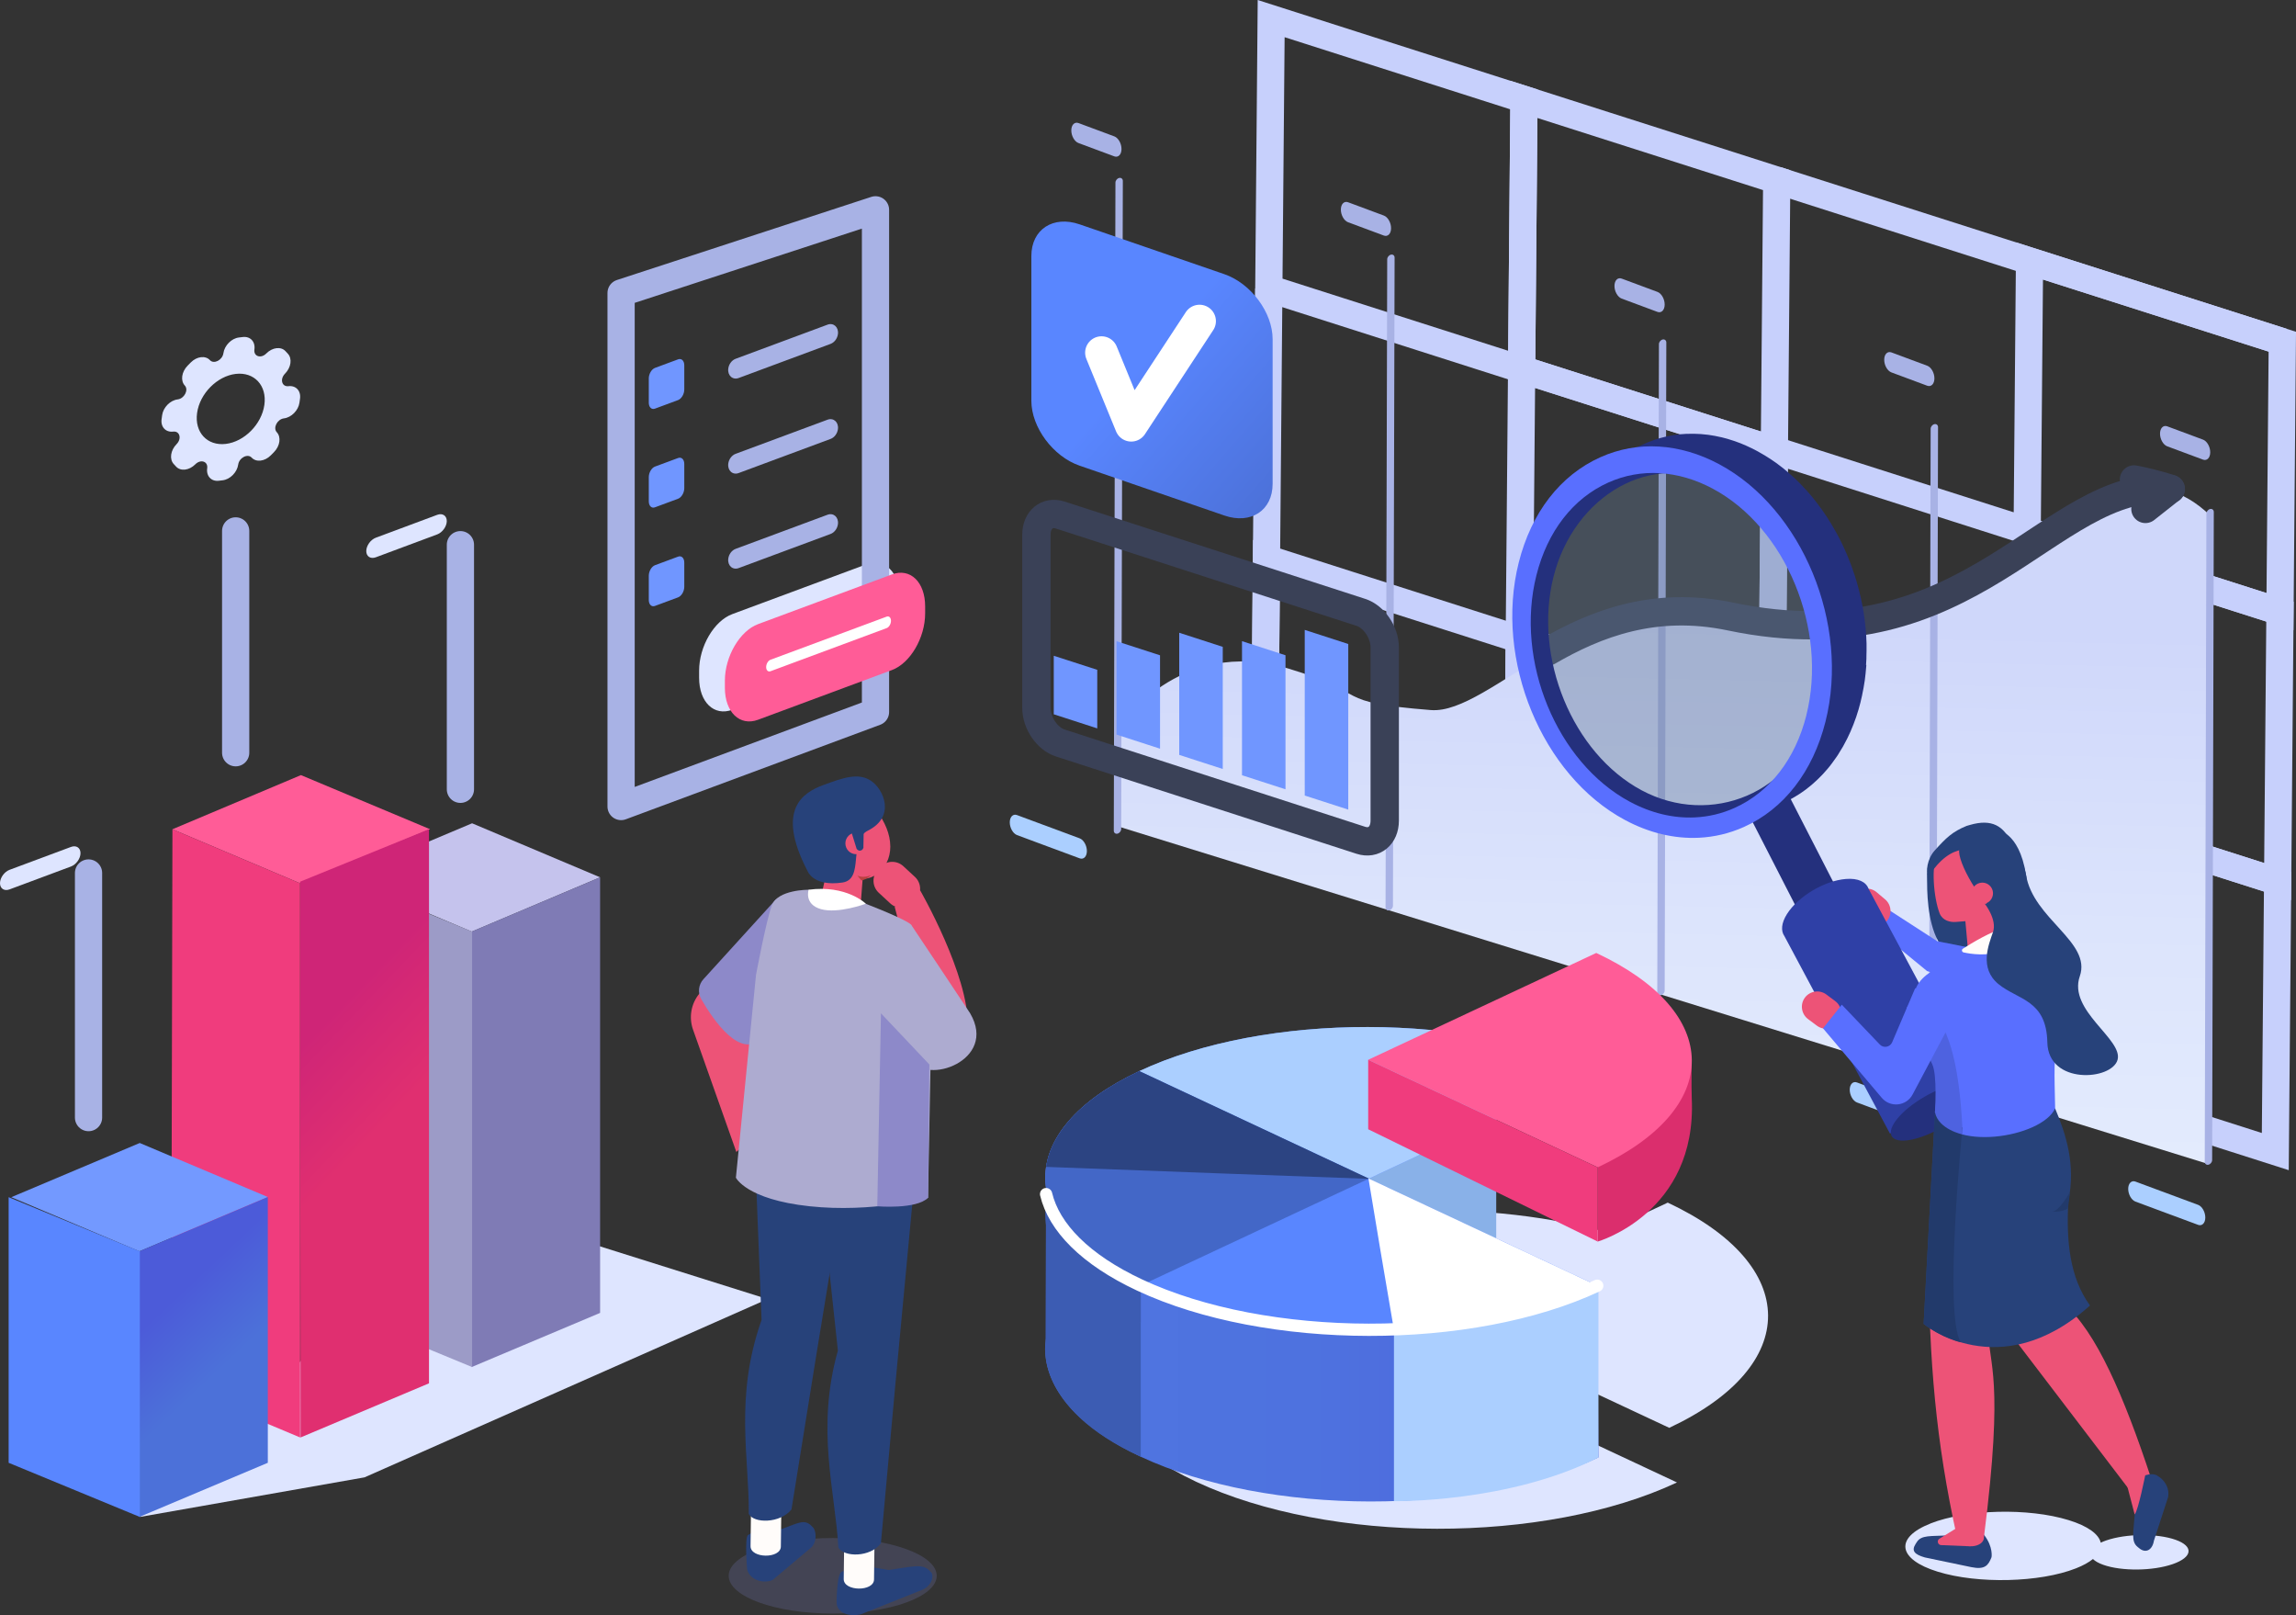 <?xml version="1.0" encoding="UTF-8"?>
<svg xmlns="http://www.w3.org/2000/svg" xmlns:xlink="http://www.w3.org/1999/xlink" viewBox="0 0 499.98 351.63">
  <rect x="0" y="0" width="499.98" height="351.63" fill="#333333" stroke="none"/>
  <defs>
    <style>
      .cls-1 {
        fill: #9c9bc7;
      }

      .cls-1, .cls-2, .cls-3, .cls-4, .cls-5, .cls-6, .cls-7, .cls-8, .cls-9, .cls-10, .cls-11, .cls-12, .cls-13, .cls-14, .cls-15, .cls-16, .cls-17, .cls-18, .cls-19, .cls-20, .cls-21, .cls-22, .cls-23, .cls-24, .cls-25, .cls-26, .cls-27, .cls-28, .cls-29, .cls-30, .cls-31, .cls-32, .cls-33, .cls-34, .cls-35 {
        stroke-width: 0px;
      }

      .cls-2 {
        fill: url(#linear-gradient);
      }

      .cls-36 {
        stroke: #c7d0fc;
        stroke-miterlimit: 10;
      }

      .cls-36, .cls-37 {
        stroke-width: 5.93px;
      }

      .cls-36, .cls-37, .cls-38, .cls-39, .cls-40 {
        fill: none;
      }

      .cls-3 {
        fill: #27427a;
      }

      .cls-4 {
        fill: #8288d4;
        opacity: .21;
      }

      .cls-4, .cls-26 {
        mix-blend-mode: multiply;
      }

      .cls-5 {
        fill: #223a6b;
      }

      .cls-37 {
        stroke: #a8b2e5;
      }

      .cls-37, .cls-38, .cls-39, .cls-40 {
        stroke-linecap: round;
        stroke-linejoin: round;
      }

      .cls-6 {
        fill: #abcfff;
      }

      .cls-41 {
        isolation: isolate;
      }

      .cls-7 {
        fill: #7399ff;
      }

      .cls-8 {
        fill: #fffcfa;
      }

      .cls-9 {
        fill: #596fff;
      }

      .cls-10 {
        fill: url(#linear-gradient-5);
      }

      .cls-11 {
        fill: #5986ff;
      }

      .cls-12 {
        fill: #8d89c9;
      }

      .cls-13 {
        fill: #adabd0;
      }

      .cls-14 {
        fill: #7f7bb5;
      }

      .cls-38 {
        stroke-width: 7.14px;
      }

      .cls-38, .cls-39 {
        stroke: #fff;
      }

      .cls-15 {
        fill: #2f40a6;
      }

      .cls-16 {
        fill: #fff;
      }

      .cls-17 {
        fill: #ff5c97;
      }

      .cls-18 {
        fill: url(#linear-gradient-2);
      }

      .cls-19 {
        fill: #dee5ff;
      }

      .cls-20 {
        fill: #24307d;
      }

      .cls-21 {
        fill: #7096ff;
      }

      .cls-22 {
        fill: url(#linear-gradient-3);
      }

      .cls-23 {
        fill: #f03c7d;
      }

      .cls-24 {
        fill: #3c5cb3;
      }

      .cls-25 {
        fill: #4e62e0;
      }

      .cls-39 {
        stroke-width: 2.67px;
      }

      .cls-40 {
        stroke: #3a4157;
        stroke-width: 6.17px;
      }

      .cls-26 {
        fill: #637a94;
        opacity: .4;
      }

      .cls-27 {
        fill: #2c4482;
      }

      .cls-28 {
        fill: #a8b2e5;
      }

      .cls-29 {
        fill: #c5c3ed;
      }

      .cls-30 {
        fill: #ba4141;
      }

      .cls-31 {
        fill: #ed5377;
      }

      .cls-32 {
        fill: #db2e6d;
      }

      .cls-33 {
        fill: #89b1e8;
      }

      .cls-34 {
        fill: url(#linear-gradient-4);
      }

      .cls-35 {
        fill: #4367c7;
      }
    </style>
    <linearGradient id="linear-gradient" x1="82.94" y1="250.08" x2="62.63" y2="230.7" gradientUnits="userSpaceOnUse">
      <stop offset=".11" stop-color="#e02f70"/>
      <stop offset="1" stop-color="#cf2577"/>
    </linearGradient>
    <linearGradient id="linear-gradient-2" x1="50.13" y1="301.57" x2="30.94" y2="281.21" gradientUnits="userSpaceOnUse">
      <stop offset=".14" stop-color="#4c71d9"/>
      <stop offset=".79" stop-color="#4c5bd9"/>
    </linearGradient>
    <linearGradient id="linear-gradient-3" x1="358.4" y1="373.32" x2="363.74" y2="135.45" gradientUnits="userSpaceOnUse">
      <stop offset="0" stop-color="#edf5ff"/>
      <stop offset=".37" stop-color="#e8f0fe"/>
      <stop offset=".73" stop-color="#dce4fc"/>
      <stop offset="1" stop-color="#cfd7fa"/>
    </linearGradient>
    <linearGradient id="linear-gradient-4" x1="239.9" y1="71.05" x2="314.31" y2="135.5" gradientUnits="userSpaceOnUse">
      <stop offset=".12" stop-color="#5986ff"/>
      <stop offset=".54" stop-color="#4c71d9"/>
    </linearGradient>
    <linearGradient id="linear-gradient-5" x1="227.62" y1="293.27" x2="348.08" y2="293.27" gradientUnits="userSpaceOnUse">
      <stop offset="0" stop-color="#4f75e0"/>
      <stop offset=".48" stop-color="#4e72df"/>
      <stop offset=".76" stop-color="#4d6add"/>
      <stop offset=".98" stop-color="#4c5cd9"/>
      <stop offset="1" stop-color="#4c5bd9"/>
    </linearGradient>
  </defs>
  <g class="cls-41">
    <g id="Layer_1" data-name="Layer 1">
      <g>
        <g>
          <polygon class="cls-19" points="30.45 330.24 79.38 321.62 167.14 282.81 121.26 268.38 74.24 287.84 30.45 330.24"/>
          <polygon class="cls-29" points="102.73 202.81 130.68 190.99 102.8 179.23 74.82 191.02 102.73 202.81"/>
          <polygon class="cls-14" points="102.7 297.61 130.68 285.82 130.68 190.99 102.7 202.81 102.7 297.61"/>
          <polygon class="cls-1" points="102.81 297.61 74.24 285.82 74.24 191.02 102.81 202.81 102.81 297.61"/>
          <polygon class="cls-17" points="65.34 192.29 93.65 180.52 65.53 168.74 37.55 180.53 65.34 192.29"/>
          <polygon class="cls-2" points="93.42 180.52 93.42 257.76 93.42 301.15 65.44 312.94 65.34 191.95 93.42 180.52"/>
          <polygon class="cls-23" points="65.34 192.29 65.36 312.94 37.27 301.15 37.55 180.53 65.34 192.29"/>
        </g>
        <g>
          <polygon class="cls-7" points="30.36 272.41 58.32 260.59 30.43 248.83 2.46 260.63 30.36 272.41"/>
          <polygon class="cls-18" points="30.34 330.24 58.32 318.45 58.32 260.59 30.34 272.41 30.34 330.24"/>
          <polygon class="cls-11" points="30.45 330.24 1.88 318.45 1.88 260.63 30.45 272.41 30.45 330.24"/>
        </g>
      </g>
      <g>
        <line class="cls-36" x1="497" y1="74.39" x2="441.95" y2="56.81"/>
        <polygon class="cls-36" points="331.35 80.41 276.3 62.82 276.81 4.05 331.86 21.64 331.35 80.41"/>
        <polygon class="cls-36" points="386.39 97.99 331.35 80.41 331.86 21.64 386.9 39.22 386.39 97.99"/>
        <polygon class="cls-36" points="496.49 133.16 441.44 115.58 441.95 56.81 497 74.39 496.49 133.16"/>
        <line class="cls-36" x1="276.3" y1="62.82" x2="275.79" y2="121.59"/>
        <polygon class="cls-36" points="385.88 156.76 330.84 139.18 331.35 80.41 386.39 97.99 385.88 156.76"/>
        <polygon class="cls-36" points="440.93 174.35 385.88 156.76 386.39 97.99 441.44 115.58 440.93 174.35"/>
        <polygon class="cls-36" points="495.98 191.93 440.93 174.35 441.44 115.58 496.49 133.16 495.98 191.93"/>
        <line class="cls-36" x1="275.79" y1="121.59" x2="275.28" y2="180.36"/>
        <polygon class="cls-36" points="330.33 197.95 275.28 180.36 275.79 121.59 330.84 139.18 330.33 197.95"/>
        <polygon class="cls-36" points="385.37 215.53 330.33 197.95 330.84 139.18 385.88 156.76 385.37 215.53"/>
        <polygon class="cls-36" points="440.42 233.12 385.37 215.53 385.88 156.76 440.93 174.35 440.42 233.12"/>
        <polygon class="cls-36" points="495.47 250.7 440.42 233.12 440.93 174.35 495.98 191.93 495.47 250.7"/>
      </g>
      <line class="cls-36" x1="441.95" y1="56.81" x2="386.9" y2="39.22"/>
      <path class="cls-22" d="M243.4,158.64s13.15-20.38,37.28-13.06c18.45,5.59,8.74,7.24,30.89,9,13.06,1.04,33.41-27.45,65.61-20.07,58.31,13.36,78.79-46.51,104.09-22.31l-.36,141.22-237.57-73.55.05-21.23Z"/>
      <path class="cls-28" d="M243.34,181.49c-.44.1-.8-.19-.8-.65l.36-141.08c0-.46.36-.91.81-1.02.44-.1.8.19.8.65l-.36,141.08c0,.46-.36.91-.81,1.02Z"/>
      <path class="cls-28" d="M302.52,198.19c-.44.1-.8-.19-.8-.65l.36-141.08c0-.46.36-.91.81-1.02s.8.19.8.65l-.36,141.08c0,.46-.36.91-.81,1.02Z"/>
      <path class="cls-28" d="M361.69,216.66c-.44.1-.8-.19-.8-.65l.36-141.08c0-.46.36-.91.81-1.02.44-.1.8.19.8.65l-.36,141.08c0,.46-.36.91-.81,1.02Z"/>
      <path class="cls-28" d="M420.86,235.09c-.44.1-.8-.19-.8-.65l.36-141.08c0-.46.36-.91.81-1.02.44-.1.8.19.8.65l-.36,141.08c0,.46-.36.91-.81,1.02Z"/>
      <path class="cls-28" d="M480.91,253.56c-.44.1-.8-.19-.8-.65l.36-141.08c0-.46.36-.91.81-1.02.44-.1.8.19.8.65l-.36,141.08c0,.46-.36.91-.81,1.02Z"/>
      <path class="cls-28" d="M479.73,100.06l-7.8-2.9c-.86-.32-1.57-1.56-1.56-2.76h0c0-1.19.71-1.91,1.57-1.59l7.8,2.9c.86.32,1.57,1.56,1.56,2.76h0c0,1.19-.71,1.91-1.57,1.59Z"/>
      <path class="cls-28" d="M419.67,83.97l-7.8-2.9c-.86-.32-1.57-1.56-1.56-2.76h0c0-1.19.71-1.91,1.57-1.59l7.8,2.9c.86.32,1.57,1.56,1.56,2.76h0c0,1.19-.71,1.91-1.57,1.59Z"/>
      <path class="cls-28" d="M360.93,67.9l-7.8-2.9c-.86-.32-1.57-1.56-1.56-2.76h0c0-1.19.71-1.91,1.57-1.59l7.8,2.9c.86.32,1.57,1.56,1.56,2.76h0c0,1.19-.71,1.91-1.57,1.59Z"/>
      <path class="cls-28" d="M301.35,51.28l-7.8-2.9c-.86-.32-1.57-1.56-1.56-2.76h0c0-1.19.71-1.91,1.57-1.59l7.8,2.9c.86.32,1.57,1.56,1.56,2.76h0c0,1.19-.71,1.91-1.57,1.59Z"/>
      <path class="cls-28" d="M242.65,34.04l-7.8-2.9c-.86-.32-1.57-1.56-1.56-2.76h0c0-1.19.71-1.91,1.57-1.59l7.8,2.9c.86.32,1.57,1.56,1.56,2.76h0c0,1.19-.71,1.91-1.57,1.59Z"/>
      <path class="cls-6" d="M478.67,262.3l-7.8-2.9s-.05,0-.07-.02l-5.79-2.15c-.86-.32-1.57.39-1.57,1.59,0,1.19.7,2.43,1.56,2.76l7.8,2.9s.05,0,.07.02l5.79,2.15c.86.32,1.57-.39,1.57-1.59s-.7-2.44-1.56-2.76Z"/>
      <path class="cls-6" d="M418.03,240.72l-7.8-2.9s-.05,0-.07-.02l-5.79-2.15c-.86-.32-1.57.39-1.57,1.59,0,1.19.7,2.43,1.56,2.76l7.8,2.9s.05,0,.07.02l5.79,2.15c.86.32,1.57-.39,1.57-1.59,0-1.19-.7-2.43-1.56-2.76Z"/>
      <path class="cls-6" d="M235.12,182.51l-7.8-2.9s-.05,0-.07-.02l-5.79-2.15c-.86-.32-1.57.39-1.57,1.59,0,1.19.7,2.43,1.56,2.76l7.8,2.9s.05,0,.07.02l5.79,2.15c.86.32,1.57-.39,1.57-1.59,0-1.19-.7-2.44-1.56-2.76Z"/>
      <g>
        <path class="cls-40" d="M296.34,182.93l-65.45-21.18c-2.86-.92-5.2-4.36-5.2-7.64v-37.7c0-3.28,2.34-5.2,5.2-4.28l65.45,21.18c2.86.92,5.2,4.36,5.2,7.64v37.7c0,3.28-2.34,5.2-5.2,4.28Z"/>
        <polygon class="cls-21" points="238.94 158.57 229.47 155.5 229.47 142.76 238.94 145.82 238.94 158.57"/>
        <polygon class="cls-21" points="252.61 162.99 243.13 159.92 243.13 139.59 252.61 142.66 252.61 162.99"/>
        <polygon class="cls-21" points="266.27 167.41 256.79 164.34 256.79 137.75 266.27 140.82 266.27 167.41"/>
        <polygon class="cls-21" points="279.93 171.83 270.46 168.77 270.46 139.58 279.93 142.65 279.93 171.83"/>
        <polygon class="cls-21" points="293.6 176.25 284.12 173.19 284.12 137.13 293.6 140.2 293.6 176.25"/>
      </g>
      <path class="cls-34" d="M266.62,112.23l-31.52-10.85c-5.78-1.99-10.51-8.35-10.51-14.13v-31.52c0-5.78,4.73-8.88,10.51-6.89l31.52,10.85c5.78,1.99,10.51,8.35,10.51,14.13v31.52c0,5.78-4.73,8.88-10.51,6.89Z"/>
      <polyline class="cls-38" points="239.87 76.78 246.34 92.56 261.21 69.91"/>
      <path class="cls-40" d="M337.06,141.83c10.42-6.05,23.25-11.07,39.74-7.62,52.85,11.07,69.24-29.83,95.89-27.76"/>
      <path class="cls-40" d="M464.7,104.38c4.02.73,8.47,2.18,7.99,2.07l-5.5,4.34"/>
      <path class="cls-19" d="M363.5,310.84c28.82-13.5,28.67-35.45-.33-49.03l-13.61,6.38c-28.38-7.73-65.24-5.96-89.41,5.36-28.82,13.5-28.67,35.45.33,49.03,29,13.58,75.88,13.65,104.7.15l-52.51-24.59,11.86-5.55,38.99,18.26Z"/>
      <g>
        <path class="cls-31" d="M168.06,197.13l-15.78,19.2c-1.79,2.18-2.31,5.14-1.37,7.81l9.44,26.65,6.06-5.56v-23.98s1.66-24.11,1.66-24.11Z"/>
        <path class="cls-12" d="M169.11,195.65l-15.93,17.52c-1.09,1.19-1.28,2.95-.47,4.35,2.6,4.51,8.59,13.36,13.27,8.37,6.14-6.56,3.13-30.24,3.13-30.24Z"/>
        <ellipse class="cls-4" cx="181.33" cy="343.05" rx="22.65" ry="8.22"/>
        <path class="cls-3" d="M165.08,332.27l5.13.6c3.38-1.17,4.94-2.33,6.52-.66l.45.47c.73,1.21.53,3.33-.59,4.26l-8.29,6.98c-1.73.91-5.01.23-5.61-2.29,0,0-.58-7.08.22-7.47,1.59-.78.8-1.17,2.18-1.9Z"/>
        <path class="cls-8" d="M170.04,336.67c-.03,2.71-6.63,2.63-6.6-.08l.11-8.81,6.6.08-.11,8.81Z"/>
        <path class="cls-3" d="M172.34,328.63c-2.51,3.07-8.21,3.03-9.29.95.13-12.28-3.16-25.35,2.79-42.24l-2.03-51.21,22.85,4.56-8.86,54.07-5.45,33.88Z"/>
        <path class="cls-3" d="M186.88,340.68l6.65,1.11c4.87-.66,7.31-1.52,8.89.15l.45.47c.59,1.17-.34,3.04-2.13,3.73l-13.24,5.29c-2.59.61-5.3-.28-5.32-2.59,0,0,.01-6.47,1.2-6.73,2.37-.51,1.43-.95,3.5-1.44Z"/>
        <path class="cls-8" d="M190.33,343.84c-.03,2.71-6.63,2.63-6.6-.08l.11-8.81,6.6.08-.11,8.81Z"/>
        <path class="cls-3" d="M191.83,335.96c-2.31,3.12-8.03,3.07-9.26.95-.72-12.47-4.92-25.75-.11-42.89l-5.58-52,23.24,4.64-5.16,54.9-3.13,34.4Z"/>
        <path class="cls-31" d="M193.88,184.24c.01,5.34-4.76,8.66-8.8,6.34-4.04-2.32-7.33-8.53-7.34-13.88-.01-5.34,3.25-7.79,7.29-5.47,4.04,2.32,8.83,7.67,8.84,13.01Z"/>
        <path class="cls-31" d="M181.59,201.07l-.55-.12c-1.86-.42-3.03-2.29-2.61-4.14l2.38-10.47c.42-1.86,2.29-3.03,4.14-2.61l.55.12c1.86.42,3.03,2.29,2.61,4.14l-.8,10.4c-.42,1.86-3.86,3.11-5.72,2.69Z"/>
        <path class="cls-3" d="M175.8,189.5s1.1,3.57,7.63,2.63c4.93-.71,1.13-9.08,5.59-11.32,6.04-3.03,3.44-8.95.67-10.82-2.77-1.88-6.17-.64-10.37.9-4.44,1.63-10.43,5.29-3.53,18.61Z"/>
        <path class="cls-31" d="M188.8,183.6c0,1.3-1.05,2.35-2.35,2.36s-2.35-1.05-2.36-2.35c0-1.3,1.05-2.35,2.35-2.36,1.3,0,2.35,1.05,2.36,2.35Z"/>
        <path class="cls-30" d="M187.58,191.68l-.89-1.08s1.23.68,2.98-.08c0,0-.89.92-2.08,1.16Z"/>
        <path class="cls-3" d="M187.36,185.18h0c-.43.07-.83-.22-.9-.65l-1.54-4.95c-.07-.43,1.05-.21,1.48-.28h0c.43-.07,1.64-.49,1.71-.07l-.09,5.04c.07.43-.22.83-.65.9Z"/>
        <path class="cls-31" d="M194.92,187.33h.74c1.97,0,3.57,1.6,3.57,3.57v3.42c0,1.97-1.6,3.57-3.57,3.57h-.74c-1.97,0-3.57-1.6-3.57-3.57v-3.42c0-1.97,1.6-3.57,3.57-3.57Z" transform="translate(-78.7 205.43) rotate(-47.28)"/>
        <path class="cls-31" d="M200.35,193.79s10.7,18.58,10.38,29.59c-.19,6.64-8.46,2.35-8.46,2.35l-7.44-28.3,5.52-3.63Z"/>
        <path class="cls-13" d="M187.21,213.93l11.6,16.73c2.47,5.63,18.56.36,12.45-10.06-.23-.4-12.73-19.1-12.73-19.1,0,0-10.99,4.2-11.32,12.44Z"/>
        <path class="cls-13" d="M164.62,212.32l-4.37,44.06s2.25,4.74,16.01,6.22c13.76,1.48,25.83-1.83,25.83-1.83l.77-41.02-4.34-18.24s.69-.58-9.98-4.76l-12.46-3.05s-6.77-.07-8.03,3.44c-1.26,3.5-3.44,15.19-3.44,15.19Z"/>
        <path class="cls-16" d="M176.09,193.69s-1.05,3.17,2.68,4.23c3.73,1.06,9.78-1.18,9.78-1.18,0,0-4.19-4.14-12.46-3.05Z"/>
        <path class="cls-12" d="M202.1,260.76l.28-29.02-10.54-11.14-.8,42.01s8.48.72,11.06-1.85Z"/>
      </g>
      <g>
        <path class="cls-3" d="M419.78,188.79s-1.98,21.43,9.6,20.07c11.58-1.36,8.99-17.05,8.99-17.05l-18.58-3.02Z"/>
        <polygon class="cls-9" points="411.5 198.21 421.85 204.9 429.67 206.46 426.84 213.7 419.64 211.4 409.38 202.99 411.5 198.21"/>
        <path class="cls-31" d="M403.95,194.64h0c1.18-1.4,3.3-1.59,4.7-.41l1.84,1.55c1.41,1.18,1.59,3.3.41,4.7h0c-1.18,1.4-3.3,1.59-4.7.41l-1.84-1.55c-1.41-1.18-1.59-3.3-.41-4.7Z"/>
        <g>
          <path class="cls-26" d="M395.82,138.19c5.25,24.71-11.1,39-28.79,39.55-17.69.56-33.47-16.25-35.26-37.54-1.79-21.29,11.1-39,28.79-39.55s30.82,16.64,35.26,37.54Z"/>
          <polygon class="cls-20" points="401.62 196.71 395.19 205.36 380.05 175.84 387.85 169.87 401.62 196.71"/>
          <path class="cls-15" d="M425.62,228.45h.01s-18.74-34.98-18.74-34.98h0c-.53-1.48-2.25-2.33-4.91-2.12-4.65.36-10.39,3.77-12.83,7.61-1.26,1.99-1.38,3.7-.57,4.84h0s4.38,8.2,4.38,8.2h0s18.6,34.78,18.6,34.78l18.46-10.13-4.39-8.19Z"/>
          <ellipse class="cls-20" cx="420.97" cy="242.07" rx="10.44" ry="3.84" transform="translate(-64.63 244.22) rotate(-30.15)"/>
          <path class="cls-20" d="M374.97,102.52c-17.69-9.48-36.27-.33-41.49,20.43-5.23,20.76,4.88,45.27,22.57,54.75,17.69,9.48,36.27.33,41.49-20.43,5.23-20.76-4.88-45.27-22.57-54.75ZM395.43,155.15c-4.44,17.63-22.93,24.93-37.96,16.89-15.03-8.05-23.61-28.87-19.17-46.5,4.44-17.63,21.53-27.83,36.56-19.78,15.03,8.05,25.01,31.76,20.57,49.39Z"/>
          <path class="cls-20" d="M406.35,144.8c.03-.45.06-.91.08-1.37,0-.08,0-.16,0-.24,0-.22,0-.43.01-.65,0-.26.02-.53.02-.79,0-.15,0-.29,0-.44,0-.24,0-.47,0-.71,0-.18,0-.36,0-.54,0-.22-.02-.44-.03-.65-.01-.24-.02-.47-.03-.71,0-.12,0-.23-.02-.35-.02-.31-.05-.62-.07-.93-.02-.2-.03-.4-.05-.6,0-.06,0-.11-.01-.17-.05-.55-.12-1.11-.19-1.66,0,0,0-.01,0-.02,0-.05-.02-.1-.02-.15-.07-.49-.13-.98-.21-1.47-.01-.08-.03-.15-.04-.23-.03-.18-.07-.37-.1-.55-.05-.26-.09-.53-.14-.79-.03-.17-.07-.33-.1-.5-.04-.2-.08-.41-.13-.61-.03-.15-.06-.3-.09-.45-.07-.3-.14-.59-.21-.88-.04-.16-.07-.31-.11-.47-.01-.06-.03-.11-.04-.17-.13-.52-.27-1.03-.41-1.54,0-.02-.01-.04-.02-.07-.04-.15-.09-.29-.13-.44-.12-.39-.23-.79-.36-1.18-.02-.06-.04-.12-.06-.18-.1-.32-.22-.64-.33-.96-.09-.26-.17-.51-.26-.77-.02-.05-.04-.09-.05-.14-.3-.82-.62-1.64-.96-2.45-.03-.07-.05-.14-.08-.21-.09-.2-.18-.4-.27-.61-.15-.33-.29-.66-.44-.99-.13-.29-.27-.58-.41-.86-.16-.32-.31-.64-.48-.96-.05-.1-.1-.21-.16-.32-.13-.25-.27-.5-.4-.74-.09-.17-.18-.34-.28-.51-.29-.53-.59-1.05-.91-1.57,0,0,0,0,0-.01h0s0,0,0-.01c-.36-.59-.72-1.17-1.1-1.74-.02-.03-.03-.05-.05-.08-.28-.42-.56-.82-.85-1.23-.06-.08-.11-.17-.17-.25,0,0,0,0-.01-.01-.34-.48-.69-.95-1.05-1.41-.02-.02-.04-.04-.05-.07-.11-.14-.22-.28-.33-.42-.23-.29-.45-.58-.69-.86-.04-.05-.09-.1-.14-.16-.16-.19-.32-.37-.48-.56-.18-.21-.35-.42-.54-.62-.07-.07-.14-.15-.21-.22-.18-.19-.36-.38-.54-.58-.16-.16-.31-.33-.46-.5-.09-.09-.18-.18-.27-.27-.2-.2-.4-.39-.6-.59-.14-.13-.27-.27-.41-.41-.11-.1-.22-.2-.34-.3-.2-.19-.41-.37-.61-.55-.12-.11-.25-.23-.37-.34-.14-.12-.28-.23-.41-.34-.2-.17-.41-.34-.61-.51-.11-.09-.21-.18-.31-.26-.17-.14-.35-.27-.53-.4-.19-.15-.38-.3-.58-.44-.08-.06-.15-.12-.23-.18-.24-.17-.48-.34-.72-.5-.17-.11-.33-.23-.5-.34-.04-.03-.08-.06-.13-.09-.44-.29-.88-.57-1.33-.84,0,0,0,0-.01,0-.03-.02-.07-.04-.1-.06-.41-.24-.82-.48-1.23-.71-.1-.06-.21-.11-.31-.17-.34-.18-.68-.36-1.02-.53-.13-.06-.26-.12-.39-.18-.18-.08-.35-.17-.53-.25-.14-.06-.27-.13-.41-.19-.22-.1-.44-.18-.66-.28-.16-.07-.32-.13-.47-.2-.07-.03-.13-.06-.2-.08-.44-.17-.89-.33-1.33-.48,0,0,0,0,0,0-.45-.15-.9-.3-1.35-.43-.06-.02-.12-.03-.18-.05-.16-.05-.33-.09-.49-.13-.23-.06-.46-.13-.7-.18-.12-.03-.23-.05-.35-.07-.2-.05-.41-.09-.61-.13-.16-.03-.31-.07-.47-.1-.16-.03-.33-.05-.49-.08-.21-.03-.41-.07-.61-.1-.11-.02-.22-.04-.32-.05-.19-.03-.39-.04-.58-.06-.24-.03-.48-.05-.72-.07-.08,0-.17-.02-.25-.03-.2-.01-.4-.02-.59-.03-.26-.01-.52-.03-.77-.03-.08,0-.15,0-.23-.01-.18,0-.35,0-.53,0-.31,0-.62,0-.93.02-.09,0-.17,0-.26,0-.34.02-.68.04-1.02.07-.04,0-.09,0-.13.01-.26.02-.52.05-.77.08-.16.02-.32.05-.49.07-.12.02-.24.03-.37.05-.45.07-.89.15-1.33.25-.01,0-.03,0-.04.01-.12.03-.24.06-.36.09-.37.09-.73.17-1.1.28-.18.05-.35.11-.53.16-.23.07-.47.14-.7.21-.06.02-.12.05-.17.07-.36.12-.71.26-1.06.4-.17.07-.34.13-.51.2-.52.22-1.03.45-1.53.7l-8.23,4.12c.5-.25,1.01-.48,1.53-.7.17-.07.34-.13.51-.2.35-.14.7-.28,1.06-.4.29-.1.58-.19.87-.28.18-.05.35-.11.53-.16.36-.1.73-.19,1.1-.28.12-.03.24-.06.36-.09.45-.1.91-.18,1.37-.26.12-.02.25-.04.37-.05.42-.06.84-.11,1.26-.15.04,0,.09-.01.13-.01.42-.04.85-.06,1.28-.08.31-.01.62-.01.93-.02.25,0,.5,0,.75,0,.26,0,.52.02.77.03.28.01.56.03.85.05.24.02.48.05.72.07.3.03.6.07.91.11.2.03.41.06.61.1.32.05.64.11.96.18.2.04.41.08.61.13.35.08.69.16,1.04.26.16.04.33.08.49.13.51.14,1.02.3,1.53.47,0,0,0,0,0,0,0,0,0,0,0,0,.51.17,1.02.36,1.52.57.16.06.32.13.47.2.36.15.72.3,1.08.47.18.08.35.16.53.25.47.23.94.46,1.41.71.52.28,1.04.58,1.55.88.03.02.06.04.09.05.5.3.99.62,1.47.94.17.11.33.23.49.34.32.22.64.45.96.68.19.14.39.29.58.44.28.22.57.44.84.66.2.17.41.34.61.51.26.22.53.45.78.68.21.18.41.37.61.55.25.23.5.47.75.71.2.19.4.39.59.59.25.25.49.51.74.76.18.19.36.38.54.58.25.27.49.55.74.83.16.19.33.37.49.56.28.33.55.67.82,1.01.11.14.23.28.33.42.38.49.75.99,1.12,1.5.06.08.11.16.17.24.31.43.61.87.9,1.31.37.57.74,1.14,1.09,1.73,0,.01.01.02.02.03,0,0,0,0,0,0,.31.52.62,1.05.91,1.58.09.17.18.34.28.51.19.35.38.7.56,1.06.16.32.32.64.48.96.14.29.28.57.41.87.15.33.3.66.44.98.12.27.24.54.35.82.34.81.66,1.62.96,2.44.11.3.21.6.32.91.11.32.22.64.33.96.15.45.28.9.42,1.35.04.15.09.3.14.45.17.59.33,1.18.47,1.77.04.16.07.31.11.47.11.44.21.89.3,1.33.04.2.09.41.13.61.09.43.17.86.24,1.29.03.18.07.37.1.55.09.57.18,1.14.26,1.71,0,.05.01.09.02.14.08.62.15,1.23.21,1.85.02.2.03.4.05.6.03.42.07.85.09,1.27.01.24.02.47.03.71.02.4.03.8.04,1.19,0,.24,0,.47,0,.71,0,.41,0,.82-.01,1.24,0,.22,0,.43-.01.65-.02.54-.04,1.08-.08,1.61,0,.08,0,.16-.01.24-.04.61-.1,1.23-.17,1.84-.02.17-.04.35-.06.52-.05.44-.11.88-.18,1.31-.03.21-.07.42-.1.63-.07.41-.14.83-.22,1.24-.04.2-.08.4-.12.6-.12.59-.25,1.17-.4,1.75-.15.61-.32,1.21-.5,1.8-.05.17-.11.33-.16.5-.13.41-.26.81-.39,1.2-.08.23-.16.45-.25.68-.12.34-.25.67-.38,1-.1.24-.2.48-.3.72-.13.3-.26.6-.39.9-.12.27-.24.53-.37.79-.13.27-.26.53-.4.79-.16.31-.32.61-.48.91-.13.23-.26.47-.39.69-.21.36-.43.71-.64,1.06-.14.22-.27.44-.41.65-.07.11-.14.21-.22.32-.25.36-.5.71-.76,1.06-.05.07-.1.14-.15.2-.33.43-.66.85-1.01,1.26,0,0,0,0,0,0-.34.41-.7.8-1.06,1.18-.07.08-.15.15-.22.23-.27.28-.55.56-.83.83-.11.11-.23.22-.34.32-.26.25-.53.48-.8.72-.1.09-.21.18-.31.27-.37.31-.75.61-1.13.9-.05.04-.11.08-.16.12-.33.25-.67.48-1.01.71-.12.08-.25.16-.37.24-.29.19-.58.37-.88.54-.12.07-.24.15-.37.22-.41.23-.82.46-1.24.67l8.23-4.12c.42-.21.83-.44,1.24-.67.12-.07.24-.14.37-.22.3-.17.59-.36.88-.54.13-.08.25-.16.37-.24.34-.23.68-.47,1.01-.71.05-.04.11-.08.16-.12.38-.29.76-.59,1.13-.9.1-.09.21-.18.31-.27.27-.23.54-.47.8-.72.11-.11.23-.21.34-.32.28-.27.56-.55.83-.83.07-.08.15-.15.22-.23.02-.02.04-.04.07-.07.34-.36.67-.73.99-1.12,0,0,0,0,0,0,.32-.38.64-.77.94-1.18.02-.03.04-.06.06-.08.05-.07.1-.14.15-.21.26-.35.51-.7.76-1.06.07-.11.14-.21.22-.32.05-.08.11-.16.16-.24.09-.13.17-.28.25-.42.22-.35.44-.7.65-1.06.06-.1.12-.18.17-.28.08-.13.15-.28.22-.41.16-.3.33-.6.48-.91.06-.13.13-.24.2-.37.07-.14.13-.28.2-.42.13-.26.25-.52.37-.79.06-.14.13-.27.19-.41.07-.16.13-.33.2-.49.1-.24.2-.48.3-.72.05-.12.1-.24.15-.37.08-.21.15-.42.23-.63.08-.23.17-.45.25-.68.03-.09.07-.18.1-.27.1-.3.2-.62.29-.93.05-.17.11-.33.16-.5.01-.04.03-.08.04-.12.15-.52.3-1.05.43-1.58,0-.03.02-.06.02-.09.12-.49.24-.98.34-1.47.02-.09.04-.19.05-.28.04-.2.08-.4.12-.6.05-.23.1-.47.14-.7.03-.18.06-.36.09-.54.03-.21.07-.42.1-.63.02-.14.05-.28.07-.41.04-.3.08-.6.11-.9.02-.17.05-.35.06-.52,0-.06.02-.12.02-.17.06-.54.11-1.09.15-1.63,0-.01,0-.02,0-.04,0-.08,0-.16.01-.24Z"/>
          <path class="cls-9" d="M374.39,101.07c-8.61-4.61-17.81-5.16-25.89-1.53-8.73,3.91-15.04,12.06-17.78,22.94-5.34,21.2,5.04,46.34,23.13,56.03,5.27,2.83,10.77,4.12,16.09,3.87,3.37-.16,6.67-.94,9.8-2.34,8.73-3.91,15.04-12.06,17.78-22.94,5.34-21.2-5.04-46.34-23.13-56.03ZM393.36,155.7c-2.41,9.57-7.97,16.74-15.65,20.19-2.76,1.24-5.66,1.92-8.63,2.06-4.68.22-9.52-.92-14.16-3.41-15.92-8.53-25.05-30.64-20.35-49.3,2.41-9.57,7.97-16.74,15.65-20.19,7.11-3.19,15.21-2.71,22.78,1.35,15.92,8.53,25.05,30.64,20.35,49.3Z"/>
        </g>
        <path class="cls-19" d="M420.38,331.66c7.87-3.1,21.34-3.43,30.09-.73,4.23,1.3,6.58,3.08,6.99,4.91.35-.17.74-.33,1.17-.48,4.35-1.51,11.12-1.57,15.12-.15,4.01,1.42,3.73,3.79-.62,5.3-4.35,1.51-11.12,1.57-15.12.15-1.04-.37-1.78-.8-2.25-1.26-.89.72-2.12,1.41-3.7,2.03-7.87,3.1-21.34,3.43-30.09.73-8.75-2.7-9.46-7.39-1.59-10.49Z"/>
        <path class="cls-31" d="M463.59,324.2c.46,3.44,4.84.15,4.8-2.48-5.84-17.7-11.99-32.01-18.96-37.84l-2.31-37.75-21.18-5.58,11.21,48.97,26.45,34.68Z"/>
        <path class="cls-3" d="M429.27,332.43l-4.98,1.83c-3.86.2-5.88-.11-6.86,1.42l-.28.43c-.98,1.53-.23,2.3,2.02,2.95l10.12,2.11c2.95.6,3.69-.38,4.39-2.17,0,0,.42-2.23-1.64-4.87-1.18-1.5-1.1-1.62-2.77-1.7Z"/>
        <path class="cls-31" d="M426.19,334.82c1.15,2.77,5.97,2.07,5.84-.21,4.48-35.24.97-37.3.97-44.97,0-8.57,1.5-17.84,7.3-34.19l-5.45.97c-8.68,1.54-14.97,9.13-14.9,17.95.18,21.83,1.53,39.09,6.24,60.46Z"/>
        <path class="cls-3" d="M421.36,242.12l-2.47,46.1s16.52,13.67,36.23-4.01c-4.49-6.19-5.17-14.17-4.72-22.67,1.65-8.02-.49-14.55-2.88-20.25l-26.17.83Z"/>
        <path class="cls-31" d="M434.35,211.07l.54-.13c1.82-.44,2.94-2.28,2.5-4.1l-2.47-10.24c-.44-1.82-2.28-2.94-4.1-2.5l-.54.13c-1.82.44-2.94,2.28-2.5,4.1l.93,10.18c.44,1.82,3.82,2.99,5.64,2.56Z"/>
        <path class="cls-9" d="M447.53,241.28c-.14-8.08-.43-9.8.8-19.01.41-3.09.17-4,.43-7.11.45-5.46-2.15-15.34-11.1-12.6l-.8.58c-1.32.37-2.59.89-3.8,1.54-13.02,7-17.97,7.89-15.79,16.19.67,6.24,5.81,7.94,4.09,21.25,2.85,8.87,23.28,5.6,26.17-.83Z"/>
        <path class="cls-8" d="M436.92,201.84c1.08-.28,2.1.66,1.93,1.76-.18,1.23-.91,2.71-3.13,3.5-3.08,1.1-6.49.6-8.13.24-.39-.09-.48-.6-.14-.81,1.82-1.17,6.21-3.84,9.47-4.69Z"/>
        <path class="cls-3" d="M463.63,324.5l1.23,5.2c-.27,3.89-.82,5.87.59,7.03l.4.33c1.41,1.16,2.85.41,3.2-1.67l3.08-9.47c.35-2.08-.82-3.85-2.53-4.77,0,0-1.49-.83-3.93.78-1.61,1.06-1.75.9-2.03,2.56Z"/>
        <path class="cls-31" d="M429.1,336.63l-6.42-.26c-.76-.06-.97-1.08-.29-1.43l3.97-2.46,2.74,4.15Z"/>
        <path class="cls-31" d="M467.15,321.15s-1.49,7.55-2.3,8.55l-1.68-6.41,1.05-3.8,2.94,1.65Z"/>
        <path class="cls-5" d="M450.75,259.49s-2.21,4.14-3.89,4.3c0,0,2.2.15,3.48-.75l.41-3.55Z"/>
        <path class="cls-5" d="M418.9,288.22l2.47-46.1,5.98,3.38s-4.16,40.92-.35,46.72c0,0-4.01-.83-8.09-4Z"/>
        <path class="cls-31" d="M393.04,217.18h0c1.1-1.47,3.2-1.78,4.67-.68l1.93,1.44c1.47,1.1,1.78,3.2.68,4.67h0c-1.1,1.47-3.2,1.78-4.67.68l-1.93-1.44c-1.47-1.1-1.78-3.2-.68-4.67Z"/>
        <path class="cls-25" d="M421.36,242.12s.54-8.09-.59-10.43c-1.12-2.34-5.6-12.3-5.6-12.3l2.48-3.17c2.87,4.83,8.67,5.1,9.75,30.76,0,0-5.32-1.1-6.05-4.87Z"/>
        <path class="cls-9" d="M425.1,222.05l-8.61,16.22c-1.35,2.55-4.85,2.93-6.72.72l-12.79-15.12,4.09-5.15,8.28,8.67c.81.85,2.23.59,2.69-.49l5.02-11.78,8.03,6.93Z"/>
        <path class="cls-3" d="M419.67,190.16s-.17,8.94,5.13,9.99c5.3,1.05,3.64-16.88,3.64-16.88l-8.77,6.89Z"/>
        <path class="cls-31" d="M433.73,183.28c-1.49-2.1-3.51-2.36-5.24-.99-1.87-.65-4.88.86-6.58,3.64-1.42,2.33-.87,9.49.47,12.92.6,1.53,2.25,1.96,3.5,1.86,2.74-.23,3.39-.18,4.48-.68,3.91-1.78,4.03-1.19,5.29-3.93,1.9-4.12.25-9.76-1.92-12.82Z"/>
        <path class="cls-3" d="M426.85,184.52c-1.38,1.53,3.6,11.16,8.66,15.07,0,0,7.98-1.63,5.35-10.5-3.27-11.05-8.28-5.82-8.28-5.82l-5.73,1.25Z"/>
        <path class="cls-3" d="M434.3,185.79c-4.69-1.05-9.2-2.81-14.35,5-.68-.87-.28-3.83,1.33-5.61,2.49-2.77,3.88-4.12,6.97-5.38l.76-.22c4.61-1.33,7.42.05,9.2,4.4.16.38,1.27,2.06,1.36,2.39l-1.59-.25c.67,2.64-1.05-1.17-3.68-.34Z"/>
        <path class="cls-31" d="M433.94,193.94c.29,1.25-.48,2.5-1.73,2.8-1.25.29-2.5-.48-2.8-1.73s.48-2.5,1.73-2.8,2.5.48,2.8,1.73Z"/>
      </g>
      <g>
        <path class="cls-10" d="M348.08,317.28c-27.43,12.85-72.05,12.78-99.66-.15-27.61-12.93-27.75-33.82-.31-46.67,27.43-12.85,19.89-15.06,47.5-2.13l33.07,8.53,19.09,2.79.31,37.62Z"/>
        <path class="cls-24" d="M227.8,254.03l-.12,38.33s-2.78,14.07,20.74,24.77v-29.22l-13.91-13.46-4.82-8.37-1.88-12.06Z"/>
        <path class="cls-32" d="M347.92,270.29s21.67-6.22,20.48-31.21c-.1-2.05-.02-8.79-.02-8.79-7.37-8.96-20.47,22.69-20.47,22.69v17.32Z"/>
        <path class="cls-24" d="M248.42,287.92c-27.61-12.93-27.75-33.82-.31-46.67l49.99,23.41-49.67,15.2v8.07Z"/>
        <path class="cls-33" d="M325.81,240.09c-27.61-12.93-50.27-11.69-77.7,1.16l49.99,23.41,27.72,15.2v-39.76Z"/>
        <path class="cls-11" d="M348.08,280c-27.43,12.85-72.05,12.78-99.66-.15-27.61-12.93-27.75-33.82-.31-46.67,27.43-12.85,72.05-12.78,99.66.15l-49.67,23.26,49.99,23.41Z"/>
        <path class="cls-35" d="M248.42,279.85c-27.61-12.93-27.75-33.82-.31-46.67l49.99,23.41-49.67,23.26Z"/>
        <path class="cls-6" d="M347.77,233.32c-27.61-12.93-72.22-12.99-99.66-.15l49.99,23.41,49.67-23.26Z"/>
        <path class="cls-17" d="M347.61,207.46c27.61,12.93,27.75,33.82.31,46.67l-49.99-23.41,49.67-23.26Z"/>
        <path class="cls-27" d="M298,256.63l.09-.04-49.99-23.41c-12.39,5.8-19.15,13.25-20.31,20.85,22.76.87,54,2.01,70.2,2.6Z"/>
        <path class="cls-16" d="M298,256.63l.09-.04,49.99,23.41c-12.39,5.8-28.28,8.97-44.53,9.51-1.85-10.66-4.29-25.29-5.54-32.88Z"/>
        <polygon class="cls-23" points="297.94 230.72 297.94 245.84 347.92 270.29 347.92 254.13 297.94 230.72"/>
        <path class="cls-6" d="M303.55,289.51v37.29s25.04.42,44.53-9.51v-37.29s-19.32,9.39-44.53,9.51Z"/>
      </g>
      <path class="cls-39" d="M347.82,279.9c-27.43,12.85-72.05,12.78-99.66-.15-11.85-5.55-18.64-12.57-20.36-19.79"/>
      <g>
        <path class="cls-19" d="M159.47,154.51l29.15-10.82c3.97-1.47,7.23-7.02,7.23-12.32v-1.55c0-5.3-3.25-8.43-7.23-6.95l-29.15,10.82c-3.97,1.47-7.23,7.02-7.23,12.32v1.55c0,5.3,3.25,8.43,7.23,6.95Z"/>
        <polygon class="cls-37" points="190.65 45.68 190.65 155 135.25 175.58 135.25 63.78 190.65 45.68"/>
        <path class="cls-28" d="M160.86,82.29l19.99-7.42c.85-.31,1.5-1.18,1.62-2.15h0c.19-1.5-.96-2.53-2.27-2.04l-19.99,7.42c-.85.31-1.5,1.18-1.62,2.15h0c-.19,1.5.96,2.53,2.27,2.04Z"/>
        <path class="cls-28" d="M160.86,102.98l19.99-7.42c.85-.31,1.5-1.18,1.62-2.15h0c.19-1.5-.96-2.53-2.27-2.04l-19.99,7.42c-.85.31-1.5,1.18-1.62,2.15h0c-.19,1.5.96,2.53,2.27,2.04Z"/>
        <path class="cls-28" d="M160.86,123.67l19.99-7.42c.85-.31,1.5-1.18,1.62-2.15h0c.19-1.5-.96-2.53-2.27-2.04l-19.99,7.42c-.85.31-1.5,1.18-1.62,2.15h0c-.19,1.5.96,2.53,2.27,2.04Z"/>
        <path class="cls-21" d="M142.63,88.96l5.02-1.86c.75-.28,1.36-1.31,1.36-2.31v-5.26c0-1-.61-1.58-1.35-1.3l-5.02,1.86c-.75.28-1.36,1.31-1.36,2.31v5.26c0,1,.61,1.58,1.35,1.3Z"/>
        <path class="cls-21" d="M142.63,110.44l5.02-1.86c.75-.28,1.36-1.31,1.36-2.31v-5.26c0-1-.61-1.58-1.35-1.3l-5.02,1.86c-.75.28-1.36,1.31-1.36,2.31v5.26c0,1,.61,1.58,1.35,1.3Z"/>
        <path class="cls-21" d="M142.63,131.91l5.02-1.86c.75-.28,1.36-1.31,1.36-2.31v-5.26c0-1-.61-1.58-1.35-1.3l-5.02,1.86c-.75.28-1.36,1.31-1.36,2.31v5.26c0,1,.61,1.58,1.35,1.3Z"/>
        <path class="cls-17" d="M165.08,156.69l29.15-10.82c3.97-1.47,7.23-7.02,7.23-12.32v-1.55c0-5.3-3.25-8.43-7.23-6.95l-29.15,10.82c-3.97,1.47-7.23,7.02-7.23,12.32v1.55c0,5.3,3.25,8.43,7.23,6.95Z"/>
        <path class="cls-16" d="M167.78,146.13l25.3-9.39c.52-.19.94-.91.94-1.6h0c0-.69-.42-1.09-.94-.9l-25.3,9.39c-.52.19-.94.91-.94,1.6h0c0,.69.42,1.09.94.9Z"/>
      </g>
      <path class="cls-3" d="M432.21,196.74s2.73,3.46,1.79,6.17c-.94,2.72-3.07,7.84,1.19,11.33,4.26,3.48,10.45,3.39,10.64,12.68.19,9.29,14.03,8.3,15.29,3.81,1.26-4.49-10.84-10.71-8.22-18.2,2.61-7.48-10.18-12.45-11.72-22.11-1.54-9.66-6.47-9.76-6.47-9.76l2.77,16.9-5.27-.82Z"/>
      <line class="cls-37" x1="100.26" y1="171.83" x2="100.26" y2="118.58"/>
      <line class="cls-37" x1="51.32" y1="115.58" x2="51.32" y2="163.87"/>
      <line class="cls-37" x1="19.28" y1="243.3" x2="19.28" y2="190.05"/>
      <path class="cls-19" d="M35.31,90.37l-.12.87c-.24,1.7.89,2.91,2.52,2.72h0c1.44-.17,1.91,1.55.74,2.73h0c-1.32,1.34-1.6,3.28-.61,4.34l.51.55c.98,1.06,2.85.84,4.18-.5,1.17-1.18,2.8-.64,2.59.86-.24,1.7.89,2.91,2.52,2.72l.84-.1c1.63-.19,3.15-1.73,3.39-3.42h0c.21-1.5,2.06-2.45,2.93-1.52h0c.98,1.06,2.85.84,4.18-.5l.68-.69c1.32-1.34,1.6-3.28.61-4.34h0c-.87-.94.11-2.83,1.55-3.01,1.63-.19,3.15-1.73,3.39-3.42l.12-.87c.24-1.7-.89-2.91-2.52-2.72h0c-1.44.17-1.91-1.55-.74-2.73h0c1.32-1.34,1.6-3.28.61-4.34l-.51-.55c-.98-1.06-2.85-.84-4.18.5h0c-1.17,1.18-2.8.64-2.59-.86h0c.24-1.7-.89-2.91-2.52-2.72l-.84.1c-1.63.19-3.15,1.73-3.39,3.42h0c-.21,1.5-2.06,2.45-2.93,1.52h0c-.98-1.06-2.85-.84-4.18.5l-.68.69c-1.32,1.34-1.6,3.28-.61,4.34h0c.87.94-.11,2.83-1.55,3.01h0c-1.63.19-3.15,1.73-3.39,3.42ZM42.92,89.89c.59-4.21,4.36-8.01,8.4-8.49,4.05-.48,6.85,2.54,6.25,6.75-.59,4.21-4.36,8.01-8.4,8.49-4.05.48-6.85-2.54-6.25-6.75Z"/>
      <path class="cls-19" d="M95.21,116.34l-13.37,4.98c-1.15.43-2.08-.18-2.08-1.35h0c0-1.17.94-2.48,2.08-2.91l13.37-4.98c1.15-.43,2.08.18,2.08,1.35h0c0,1.17-.94,2.48-2.08,2.91Z"/>
      <path class="cls-19" d="M15.45,188.64l-13.37,4.98c-1.15.43-2.08-.18-2.08-1.35h0c0-1.17.94-2.48,2.08-2.91l13.37-4.98c1.15-.43,2.08.18,2.08,1.35h0c0,1.17-.94,2.48-2.08,2.91Z"/>
    </g>
  </g>
</svg>